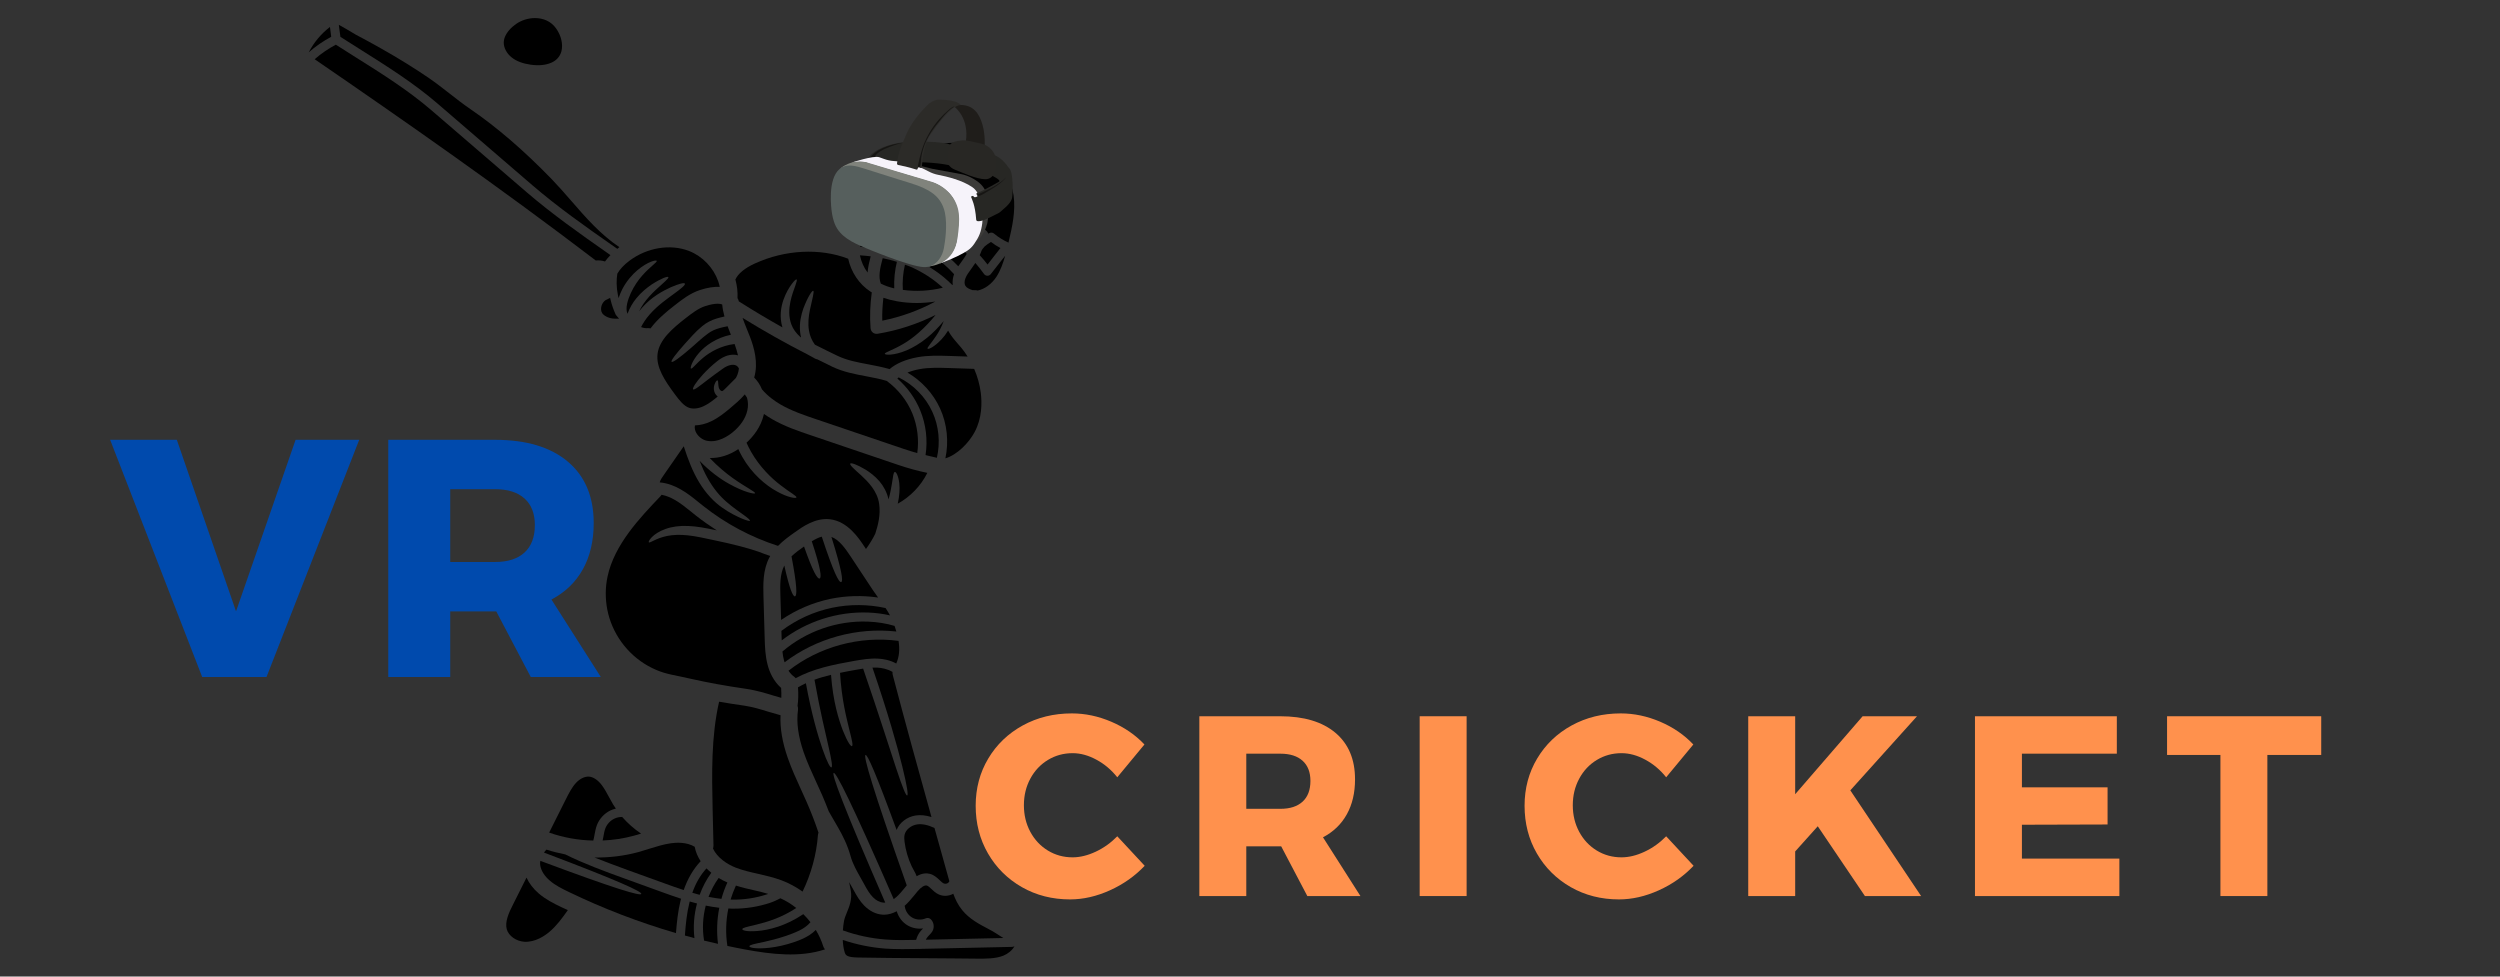 <svg xmlns="http://www.w3.org/2000/svg" xmlns:xlink="http://www.w3.org/1999/xlink" width="1024" zoomAndPan="magnify" viewBox="0 0 768 300" height="400" preserveAspectRatio="xMidYMid meet" version="1.0"><rect x="0" y="0" width="768" height="300" fill="#333333" stroke="none"/><defs><g/><clipPath id="ed48d8eae3"><path d="M 266 193 L 693.801 193 L 693.801 290.199 L 266 290.199 Z M 266 193 " clip-rule="nonzero"/></clipPath><clipPath id="67a5e0eb10"><rect x="0" width="428" y="0" height="98"/></clipPath><clipPath id="2a18989b5a"><path d="M 0.68 103 L 160 103 L 160 231 L 0.68 231 Z M 0.68 103 " clip-rule="nonzero"/></clipPath><clipPath id="ef5a2ed6a2"><rect x="0" width="160" y="0" height="128"/></clipPath><clipPath id="017ba964a4"><path d="M 240 38 L 280.891 38 L 280.891 70 L 240 70 Z M 240 38 " clip-rule="nonzero"/></clipPath><clipPath id="67dd61a46a"><path d="M 227 283 L 280.891 283 L 280.891 289.648 L 227 289.648 Z M 227 283 " clip-rule="nonzero"/></clipPath><clipPath id="9ecc8c625c"><path d="M 63.758 3 L 71 3 L 71 12 L 63.758 12 Z M 63.758 3 " clip-rule="nonzero"/></clipPath><clipPath id="13101c31e5"><path d="M 123 0.402 L 142 0.402 L 142 16 L 123 16 Z M 123 0.402 " clip-rule="nonzero"/></clipPath><clipPath id="460bf2f42e"><path d="M 267 42 L 280.32 42 L 280.32 63 L 267 63 Z M 267 42 " clip-rule="nonzero"/></clipPath><clipPath id="f55a783787"><path d="M 227 44 L 264 44 L 264 77.168 L 227 77.168 Z M 227 44 " clip-rule="nonzero"/></clipPath><clipPath id="977c34b5ed"><path d="M 224 45 L 260 45 L 260 77.168 L 224 77.168 Z M 224 45 " clip-rule="nonzero"/></clipPath><clipPath id="6423e0ae1d"><path d="M 244 25.434 L 265 25.434 L 265 48 L 244 48 Z M 244 25.434 " clip-rule="nonzero"/></clipPath><clipPath id="a740e5554e"><rect x="0" width="694" y="0" height="291"/></clipPath></defs><g transform="matrix(1, 0, 0, 1, 31, 5)"><g clip-path="url(#a740e5554e)"><g clip-path="url(#ed48d8eae3)"><g transform="matrix(1, 0, 0, 1, 266, 193)"><g clip-path="url(#67a5e0eb10)"><g fill="#ff914d" fill-opacity="1"><g transform="translate(0.916, 77.266)"><g><path d="M 45.312 -36.484 C 43.52 -38.742 41.391 -40.539 38.922 -41.875 C 36.453 -43.219 34.008 -43.891 31.594 -43.891 C 28.812 -43.891 26.273 -43.191 23.984 -41.797 C 21.703 -40.41 19.906 -38.492 18.594 -36.047 C 17.281 -33.609 16.625 -30.891 16.625 -27.891 C 16.625 -24.898 17.281 -22.18 18.594 -19.734 C 19.906 -17.297 21.703 -15.379 23.984 -13.984 C 26.273 -12.586 28.812 -11.891 31.594 -11.891 C 33.852 -11.891 36.219 -12.469 38.688 -13.625 C 41.156 -14.781 43.363 -16.359 45.312 -18.359 L 53.734 -9.297 C 50.742 -6.141 47.188 -3.629 43.062 -1.766 C 38.938 0.098 34.852 1.031 30.812 1.031 C 25.344 1.031 20.398 -0.227 15.984 -2.75 C 11.578 -5.281 8.113 -8.723 5.594 -13.078 C 3.07 -17.441 1.812 -22.328 1.812 -27.734 C 1.812 -33.098 3.098 -37.93 5.672 -42.234 C 8.242 -46.547 11.773 -49.938 16.266 -52.406 C 20.766 -54.875 25.797 -56.109 31.359 -56.109 C 35.453 -56.109 39.492 -55.254 43.484 -53.547 C 47.484 -51.836 50.875 -49.508 53.656 -46.562 Z M 45.312 -36.484 "/></g></g></g><g fill="#ff914d" fill-opacity="1"><g transform="translate(66.079, 77.266)"><g><path d="M 54.844 0 L 38.531 0 L 30.5 -15.281 L 19.781 -15.281 L 19.781 0 L 5.359 0 L 5.359 -55.234 L 30.172 -55.234 C 37.473 -55.234 43.133 -53.539 47.156 -50.156 C 51.176 -46.77 53.188 -42.004 53.188 -35.859 C 53.188 -31.703 52.344 -28.113 50.656 -25.094 C 48.977 -22.07 46.539 -19.723 43.344 -18.047 Z M 19.781 -43.734 L 19.781 -26.797 L 30.266 -26.797 C 33.203 -26.797 35.473 -27.531 37.078 -29 C 38.68 -30.469 39.484 -32.594 39.484 -35.375 C 39.484 -38.051 38.68 -40.113 37.078 -41.562 C 35.473 -43.008 33.203 -43.734 30.266 -43.734 Z M 19.781 -43.734 "/></g></g></g><g fill="#ff914d" fill-opacity="1"><g transform="translate(133.763, 77.266)"><g><path d="M 5.359 0 L 5.359 -55.234 L 19.781 -55.234 L 19.781 0 Z M 5.359 0 "/></g></g></g><g fill="#ff914d" fill-opacity="1"><g transform="translate(169.536, 77.266)"><g><path d="M 45.312 -36.484 C 43.52 -38.742 41.391 -40.539 38.922 -41.875 C 36.453 -43.219 34.008 -43.891 31.594 -43.891 C 28.812 -43.891 26.273 -43.191 23.984 -41.797 C 21.703 -40.41 19.906 -38.492 18.594 -36.047 C 17.281 -33.609 16.625 -30.891 16.625 -27.891 C 16.625 -24.898 17.281 -22.18 18.594 -19.734 C 19.906 -17.297 21.703 -15.379 23.984 -13.984 C 26.273 -12.586 28.812 -11.891 31.594 -11.891 C 33.852 -11.891 36.219 -12.469 38.688 -13.625 C 41.156 -14.781 43.363 -16.359 45.312 -18.359 L 53.734 -9.297 C 50.742 -6.141 47.188 -3.629 43.062 -1.766 C 38.938 0.098 34.852 1.031 30.812 1.031 C 25.344 1.031 20.398 -0.227 15.984 -2.75 C 11.578 -5.281 8.113 -8.723 5.594 -13.078 C 3.07 -17.441 1.812 -22.328 1.812 -27.734 C 1.812 -33.098 3.098 -37.93 5.672 -42.234 C 8.242 -46.547 11.773 -49.938 16.266 -52.406 C 20.766 -54.875 25.797 -56.109 31.359 -56.109 C 35.453 -56.109 39.492 -55.254 43.484 -53.547 C 47.484 -51.836 50.875 -49.508 53.656 -46.562 Z M 45.312 -36.484 "/></g></g></g><g fill="#ff914d" fill-opacity="1"><g transform="translate(234.698, 77.266)"><g><path d="M 36.719 -32.469 L 58.469 0 L 41.203 0 L 26.719 -21.438 L 19.781 -13.703 L 19.781 0 L 5.359 0 L 5.359 -55.234 L 19.781 -55.234 L 19.781 -31.281 L 40.5 -55.234 L 57.203 -55.234 Z M 36.719 -32.469 "/></g></g></g><g fill="#ff914d" fill-opacity="1"><g transform="translate(304.352, 77.266)"><g><path d="M 5.359 0 L 5.359 -55.234 L 48.938 -55.234 L 48.938 -43.734 L 19.781 -43.734 L 19.781 -33.406 L 46.094 -33.406 L 46.094 -21.984 L 19.781 -21.906 L 19.781 -11.5 L 49.719 -11.5 L 49.719 0 Z M 5.359 0 "/></g></g></g><g fill="#ff914d" fill-opacity="1"><g transform="translate(368.175, 77.266)"><g><path d="M 0.547 -43.344 L 0.547 -55.234 L 47.906 -55.234 L 47.906 -43.344 L 31.359 -43.344 L 31.359 0 L 16.938 0 L 16.938 -43.344 Z M 0.547 -43.344 "/></g></g></g></g></g></g><g clip-path="url(#2a18989b5a)"><g transform="matrix(1, 0, 0, 1, 0, 103)"><g clip-path="url(#ef5a2ed6a2)"><g fill="#004aad" fill-opacity="1"><g transform="translate(3.039, 99.984)"><g><path d="M 28.078 0 L -0.203 -72.875 L 20.281 -72.875 L 38.469 -20.172 L 56.766 -72.875 L 76.312 -72.875 L 47.828 0 Z M 28.078 0 "/></g></g></g><g fill="#004aad" fill-opacity="1"><g transform="translate(81.214, 99.984)"><g><path d="M 72.359 0 L 50.844 0 L 40.234 -20.172 L 26.094 -20.172 L 26.094 0 L 7.062 0 L 7.062 -72.875 L 39.812 -72.875 C 49.445 -72.875 56.914 -70.641 62.219 -66.172 C 67.52 -61.703 70.172 -55.414 70.172 -47.312 C 70.172 -41.832 69.062 -37.098 66.844 -33.109 C 64.633 -29.129 61.414 -26.031 57.188 -23.812 Z M 26.094 -57.703 L 26.094 -35.344 L 39.922 -35.344 C 43.805 -35.344 46.805 -36.312 48.922 -38.25 C 51.035 -40.195 52.094 -43.008 52.094 -46.688 C 52.094 -50.219 51.035 -52.938 48.922 -54.844 C 46.805 -56.75 43.805 -57.703 39.922 -57.703 Z M 26.094 -57.703 "/></g></g></g></g></g></g><path fill="#000000" d="M 268.391 127.758 C 270.691 123.473 270.691 118.836 270.301 115.676 C 269.98 113.156 269.273 110.652 268.254 108.297 L 268.234 108.316 L 260.422 108.055 C 257.473 107.969 254.387 107.871 251.516 108.395 C 250.098 108.648 248.875 109.023 247.777 109.453 C 252.125 112.012 255.688 115.871 257.785 120.465 C 259.957 125.234 260.512 130.684 259.422 135.805 C 263.043 134.746 266.664 131.004 268.391 127.758 " fill-opacity="1" fill-rule="nonzero"/><path fill="#000000" d="M 193.414 120.301 C 191.688 121.746 189.746 123.355 187.406 124.449 C 185.766 125.234 184.098 125.625 182.488 125.684 C 182.281 126.562 182.574 127.418 182.895 127.98 C 183.562 129.164 184.824 130.113 186.066 130.383 C 189.523 131.168 192.859 128.812 194.121 127.758 C 196.441 125.867 198.023 123.531 198.559 121.191 C 198.898 119.816 198.84 118.391 198.469 117.148 C 198.227 116.828 198.004 116.5 197.801 116.16 C 196.402 117.789 194.812 119.129 193.414 120.301 " fill-opacity="1" fill-rule="nonzero"/><path fill="#000000" d="M 256.375 135.523 C 256.523 135.562 256.676 135.602 256.805 135.641 C 257.898 130.965 257.434 125.914 255.426 121.543 C 253.328 116.938 249.602 113.156 245.07 110.934 C 244.926 111.043 244.789 111.168 244.664 111.285 C 247.711 113.941 250.137 117.297 251.68 121.039 C 253.465 125.363 254.039 130.18 253.328 134.805 C 253.852 134.914 254.367 135.066 254.871 135.176 C 255.367 135.27 255.871 135.398 256.375 135.523 " fill-opacity="1" fill-rule="nonzero"/><path fill="#000000" d="M 238.734 197.332 C 240.316 197.41 242.391 197.758 244.324 198.836 C 245.234 196.809 245.457 194.551 245.031 191.883 C 233.145 190.285 220.691 193.617 211.223 201.047 C 211.727 201.781 212.281 202.414 212.93 202.859 C 213.113 202.984 213.277 203.16 213.434 203.344 C 218.781 200.426 224.848 199.184 231.57 198 C 233.766 197.633 236.23 197.188 238.734 197.332 " fill-opacity="1" fill-rule="nonzero"/><path fill="#000000" d="M 203.07 114.602 C 204.836 116.703 207.031 118.234 208.777 119.262 C 212.191 121.242 216.082 122.559 219.879 123.84 L 246.645 132.914 C 248.078 133.391 249.449 133.816 250.785 134.195 C 251.359 130.094 250.844 125.848 249.281 122.027 C 247.652 118.051 244.867 114.551 241.395 112.012 C 239.383 111.41 237.309 111.004 235.133 110.598 C 231.66 109.945 228.098 109.277 224.738 107.688 C 223.156 106.941 221.605 106.145 220.043 105.371 C 219.84 105.352 219.656 105.293 219.469 105.195 L 219.43 105.188 C 218.703 104.809 217.977 104.398 217.238 103.973 C 210.387 100.492 203.66 96.684 197.113 92.66 C 197.52 93.812 197.965 94.938 198.449 96.129 C 198.77 96.906 199.082 97.691 199.383 98.449 C 200.625 101.695 202.031 106.426 200.684 110.984 C 201.723 112.012 202.516 113.254 203.07 114.602 " fill-opacity="1" fill-rule="nonzero"/><path fill="#000000" d="M 250.66 88.082 C 248.613 88.082 246.574 87.91 244.586 87.559 C 243.043 87.277 241.656 86.93 240.375 86.484 C 240.113 88.82 239.965 91.156 240.035 93.512 C 245.75 92.367 251.293 90.359 256.336 87.637 C 254.465 87.91 252.555 88.082 250.66 88.082 " fill-opacity="1" fill-rule="nonzero"/><path fill="#000000" d="M 253.941 61.594 C 258.793 63.816 263.277 66.84 267.156 70.496 C 267.535 69.641 268.109 68.934 268.594 68.363 C 268.664 68.285 268.738 68.195 268.836 68.102 C 262.035 62.777 254.281 58.773 246.051 56.254 C 245.605 56.93 245.195 57.656 244.848 58.426 C 247.738 59.121 250.582 60.09 253.309 61.293 C 253.531 61.332 253.758 61.422 253.941 61.594 " fill-opacity="1" fill-rule="nonzero"/><path fill="#000000" d="M 240.84 71.793 C 242.336 72.105 243.809 72.484 245.234 72.93 C 245.684 71.648 246.195 70.398 246.816 69.195 C 245.195 68.645 243.547 68.195 241.898 67.879 L 240.84 71.793 " fill-opacity="1" fill-rule="nonzero"/><path fill="#000000" d="M 240.074 74.664 C 239.383 77.215 238.754 80.027 239.586 82.129 C 240.781 82.742 242.141 83.215 243.711 83.594 C 243.605 80.832 243.879 78.078 244.527 75.43 C 243.121 74.984 241.656 74.617 240.172 74.316 L 240.074 74.664 " fill-opacity="1" fill-rule="nonzero"/><path fill="#000000" d="M 250.707 248.262 C 248.836 248.562 247.227 249.902 246.887 251.441 C 246.738 252.102 246.797 252.887 246.867 253.527 C 247.188 256.098 247.961 258.781 249.059 261.098 C 249.223 261.457 249.418 261.789 249.602 262.129 C 249.816 262.516 250.059 262.922 250.242 263.328 C 250.379 263.609 250.484 263.902 250.602 264.184 C 252.254 263.184 253.68 263.184 254.707 263.457 C 256.008 263.812 256.91 264.688 257.656 265.387 C 258.105 265.812 258.531 266.219 258.918 266.395 C 259.309 266.547 259.852 266.52 260.199 266.258 C 260.402 266.133 260.551 265.93 260.645 265.723 C 260.625 265.688 260.625 265.629 260.609 265.59 L 258.512 258.066 C 257.695 255.184 256.902 252.277 256.074 249.359 C 254.105 248.418 252.309 248.031 250.707 248.262 " fill-opacity="1" fill-rule="nonzero"/><path fill="#000000" d="M 276.426 75.293 C 275.406 76.613 274.387 77.914 273.359 79.211 C 273.117 79.531 272.727 79.715 272.34 79.715 C 272.32 79.715 272.32 79.715 272.301 79.715 C 271.895 79.695 271.504 79.492 271.281 79.152 C 270.449 77.988 269.555 76.855 268.625 75.777 C 268.254 76.34 267.867 76.895 267.496 77.418 L 267.273 77.727 C 266.586 78.66 265.934 79.551 265.586 80.473 C 265.227 81.363 265.227 82.254 265.566 82.809 C 265.934 83.418 266.789 83.816 267.758 84.129 C 268.004 84.129 268.234 84.164 268.477 84.145 C 268.777 84.109 269.039 84.164 269.293 84.262 C 271.43 83.848 273.602 82.312 275.105 80.027 C 276.348 78.117 277.133 75.875 277.785 73.578 C 277.32 74.148 276.871 74.723 276.426 75.293 " fill-opacity="1" fill-rule="nonzero"/><path fill="#000000" d="M 242.566 65.355 C 244.422 65.727 246.273 66.23 248.078 66.879 C 248.895 65.539 249.855 64.281 250.895 63.078 C 248.613 62.148 246.273 61.422 243.879 60.867 C 243.383 62.332 242.957 63.855 242.566 65.355 " fill-opacity="1" fill-rule="nonzero"/><path fill="#000000" d="M 253.871 140.273 C 253.871 140.254 253.852 140.254 253.832 140.254 C 251.012 139.684 248.109 138.887 244.973 137.832 L 218.207 128.754 C 214.172 127.398 210.039 125.992 206.176 123.754 C 205.301 123.25 204.469 122.707 203.68 122.152 C 203.66 122.23 203.652 122.297 203.633 122.375 C 202.738 126.215 200.402 129.094 198.324 131.004 C 198.742 131.926 199.207 132.855 199.73 133.789 C 202.418 138.5 206.02 141.961 208.902 144.133 C 211.746 146.344 213.824 147.379 213.656 147.828 C 213.539 148.176 211.094 147.887 207.699 145.984 C 204.293 144.152 199.992 140.574 197.023 135.34 C 196.559 134.543 196.191 133.77 195.812 132.965 C 192.988 134.863 189.93 135.785 187.027 135.699 C 189.484 138.277 191.969 140.352 194.121 141.875 C 198.246 144.801 201.121 146.102 200.953 146.527 C 200.848 146.855 197.637 146.246 192.988 143.648 C 190.223 142.117 187 139.762 183.914 136.57 C 184.641 138.422 185.418 140.168 186.289 141.738 C 188.039 144.926 190.113 147.418 192.211 149.195 C 194.289 151.016 196.219 152.277 197.5 153.227 C 198.801 154.168 199.488 154.777 199.383 154.961 C 199.285 155.156 198.391 154.914 196.906 154.305 C 195.422 153.652 193.27 152.664 190.844 150.938 C 188.387 149.25 185.824 146.566 183.797 143.191 C 181.816 139.965 180.332 136.105 179.051 132.09 L 172.918 140.922 C 172.402 141.672 171.859 142.426 171.695 143.094 C 171.695 143.133 171.695 143.152 171.695 143.191 C 174.18 143.414 176.43 144.375 178.023 145.285 C 180.109 146.449 181.945 147.934 183.73 149.387 C 184.195 149.758 184.66 150.125 185.117 150.492 C 191.988 155.914 199.691 160.016 208.008 162.699 C 209.629 161.031 211.484 159.715 213.094 158.57 C 215.637 156.746 219.48 154.023 223.965 154.516 C 229.418 155.156 232.812 160.285 234.637 163.059 L 235.027 163.648 C 236.152 162.109 237.102 160.547 237.879 158.957 C 238.723 156.398 239.566 153.148 239.074 149.777 C 238.52 145.82 235.637 142.969 233.543 141.02 C 231.367 139.09 229.941 137.812 230.195 137.422 C 230.418 137.086 232.203 137.656 234.871 139.254 C 236.191 140.07 237.734 141.203 239.152 142.832 C 240.395 144.27 241.469 146.227 241.965 148.418 C 242.488 146.527 242.82 144.781 243.023 143.414 C 243.344 141.391 243.449 140.07 243.895 139.992 C 244.285 139.906 244.992 141.184 245.254 143.426 C 245.457 145.121 245.324 147.344 244.789 149.738 C 248.672 147.586 251.922 144.23 253.871 140.273 " fill-opacity="1" fill-rule="nonzero"/><path fill="#000000" d="M 209.367 195.141 C 209.457 196.09 209.609 197.012 209.852 197.902 C 209.883 198.109 209.961 198.281 210.02 198.465 C 219.723 191.078 232.262 187.645 244.363 189.004 C 244.199 188.449 244.012 187.871 243.809 187.277 C 241.277 186.523 238.57 186.074 235.656 185.961 C 226.129 185.59 216.609 188.945 209.367 195.141 " fill-opacity="1" fill-rule="nonzero"/><path fill="#000000" d="M 215.551 268.895 C 218.172 263.496 219.82 257.543 220.266 251.57 C 220.285 251.289 220.355 251.047 220.449 250.812 C 219.375 247.602 218.152 244.441 216.793 241.352 C 216.219 240.051 215.617 238.73 215.027 237.434 C 213.617 234.359 212.152 231.148 211 227.824 C 209.328 223.043 208.602 218.738 208.777 214.715 C 207.516 214.375 206.281 214.008 205.098 213.66 C 202.586 212.875 200.219 212.168 197.656 211.777 C 194.891 211.391 192.328 210.984 189.91 210.559 C 187.445 221.34 187.68 232.703 187.922 243.727 L 188.184 254.758 C 188.184 255.07 188.125 255.371 188.039 255.672 C 189.301 258.453 192.355 260.508 195.035 261.547 C 197.188 262.379 199.449 262.902 201.867 263.438 C 204.246 263.98 206.691 264.551 209.105 265.441 C 211.387 266.297 213.539 267.48 215.551 268.895 " fill-opacity="1" fill-rule="nonzero"/><path fill="#000000" d="M 195.074 267.051 C 194.441 268.449 193.879 269.875 193.434 271.34 C 193.59 271.34 193.734 271.359 193.879 271.359 C 197.559 271.434 201.215 270.863 204.711 269.711 C 204.816 269.672 204.895 269.613 204.98 269.602 C 203.613 269.188 202.195 268.836 200.711 268.508 C 198.859 268.102 196.965 267.652 195.074 267.051 " fill-opacity="1" fill-rule="nonzero"/><path fill="#000000" d="M 228.281 277.922 C 228.117 278.785 228.012 279.762 227.934 280.82 C 232.184 282.344 236.598 283.281 241.109 283.621 C 244.18 283.863 247.352 283.805 250.438 283.73 C 250.707 282.711 251.195 281.73 251.902 280.926 C 252.066 280.742 252.234 280.578 252.398 280.395 C 252.457 280.336 252.516 280.27 252.57 280.211 C 250.992 280.434 249.34 280.133 247.941 279.355 C 246.254 278.426 245.031 276.777 244.48 274.934 C 243.199 275.605 241.879 276 240.578 276 C 240.434 276 240.277 276 240.113 275.98 C 238.121 275.867 236.125 274.867 234.484 273.199 C 233.113 271.805 232.125 270.098 231.328 268.613 C 231.008 268.043 230.68 267.449 230.328 266.828 C 230.184 266.547 230.027 266.277 229.863 265.996 C 230.027 266.867 230.215 267.742 230.367 268.613 C 230.824 271.309 229.902 273.527 229.156 275.332 C 228.785 276.234 228.438 277.105 228.281 277.922 " fill-opacity="1" fill-rule="nonzero"/><g clip-path="url(#017ba964a4)"><path fill="#000000" d="M 241.277 51.18 C 252.387 53.613 262.848 58.57 271.73 65.656 C 272.195 66.027 272.457 66.414 272.621 66.781 C 272.707 66.734 272.805 66.676 272.914 66.617 C 273.379 66.355 273.961 66.414 274.367 66.762 C 275.699 67.879 277.203 68.809 278.805 69.535 C 279.949 64.727 281.047 59.793 280.367 55.039 C 279.25 47.305 272.582 40.449 264.879 39.109 C 257.152 37.773 248.574 41.973 244.906 48.863 C 244.441 49.738 243.508 50.223 242.566 50.242 C 241.742 50.242 240.965 50.242 240.199 50.223 C 240.316 50.348 240.441 50.465 240.598 50.531 C 240.867 50.707 241.094 50.949 241.277 51.18 " fill-opacity="1" fill-rule="nonzero"/></g><path fill="#000000" d="M 254.387 282.344 C 254.262 282.469 254.125 282.594 254.02 282.75 C 253.777 283.031 253.57 283.34 253.426 283.68 L 277.223 283.156 C 275.629 282.121 274.105 281.129 272.562 280.336 C 269.875 278.93 266.809 277.328 264.598 274.605 C 263.316 273.043 262.48 271.309 261.852 269.555 C 260.48 270.301 258.84 270.418 257.414 269.785 C 256.434 269.352 255.727 268.672 255.094 268.062 C 254.59 267.594 254.125 267.148 253.719 267.043 C 253.047 266.848 251.988 267.5 250.895 268.777 C 250.543 269.188 250.195 269.633 249.844 270.066 C 248.934 271.152 248 272.289 246.887 273.285 C 246.906 273.363 246.965 273.441 246.965 273.527 C 247.168 274.934 248.059 276.234 249.301 276.922 C 250.523 277.609 252.105 277.688 253.406 277.105 C 253.922 276.895 254.523 277 254.93 277.387 C 255.871 278.301 256.113 279.84 255.484 280.984 C 255.172 281.539 254.754 281.973 254.387 282.344 " fill-opacity="1" fill-rule="nonzero"/><path fill="#000000" d="M 149.898 233.574 C 148.656 233.508 147.191 234.184 146 235.445 C 144.699 236.82 143.758 238.691 142.844 240.508 L 137.699 250.773 C 142.047 252.305 146.648 253.129 151.258 253.219 C 151.422 252.645 151.531 252.035 151.645 251.402 C 151.832 250.434 151.996 249.457 152.375 248.465 C 153.113 246.555 154.578 244.945 156.422 244.016 C 156.973 243.746 157.586 243.551 158.195 243.406 C 157.926 242.996 157.625 242.57 157.363 242.145 C 156.895 241.371 156.449 240.562 156.023 239.75 C 155.344 238.469 154.676 237.27 153.887 236.211 C 152.684 234.613 151.238 233.652 149.898 233.574 " fill-opacity="1" fill-rule="nonzero"/><path fill="#000000" d="M 213.211 178.191 C 212.582 178.32 211.562 176 209.941 168.73 C 208.555 171.398 208.641 174.906 208.738 178 L 208.961 185.445 C 213.523 182.324 218.703 180.102 224.109 178.969 C 228.914 177.988 233.891 177.855 238.754 178.562 C 238.18 177.785 237.629 177 237.121 176.246 L 230.309 165.93 C 228.66 163.445 226.75 160.77 224.41 159.938 C 227.613 170.176 228.098 173.586 227.41 173.812 C 226.711 174.035 225.039 170.785 221.449 159.859 C 220.449 160.121 219.43 160.645 218.375 161.273 C 221.16 169.691 221.469 172.512 220.781 172.715 C 220.102 172.918 218.703 170.621 215.996 162.883 C 214.695 163.797 213.336 164.773 212.152 165.91 C 213.879 175.031 213.898 178.059 213.211 178.191 " fill-opacity="1" fill-rule="nonzero"/><path fill="#000000" d="M 157.195 92.844 C 157.43 92.891 157.652 92.891 157.828 92.891 L 159.176 92.891 L 158.305 91.875 C 158.234 91.797 158.148 91.691 158.129 91.633 L 158.043 91.426 C 157.41 89.984 156.934 88.625 156.613 87.27 L 156.43 86.512 L 155.73 86.852 C 155.684 86.879 155.625 86.918 155.625 86.938 C 154.879 87.141 154.227 87.793 153.867 88.695 C 153.539 89.574 153.566 90.488 153.957 91.148 C 154.461 91.969 155.82 92.688 157.195 92.844 " fill-opacity="1" fill-rule="nonzero"/><path fill="#000000" d="M 224.684 181.691 C 219.023 182.867 213.656 185.328 209.047 188.801 L 209.105 190.809 C 209.105 191.117 209.125 191.418 209.145 191.727 C 216.695 185.902 226.227 182.809 235.766 183.176 C 238.094 183.273 240.316 183.562 242.41 184.051 C 242.023 183.312 241.539 182.547 241.043 181.789 C 235.676 180.617 230.066 180.578 224.684 181.691 " fill-opacity="1" fill-rule="nonzero"/><path fill="#000000" d="M 165.941 251.086 C 163.785 249.641 161.836 247.914 160.129 245.965 C 159.273 245.965 158.418 246.129 157.664 246.527 C 156.441 247.117 155.449 248.215 154.965 249.477 C 154.691 250.191 154.539 251.016 154.391 251.879 C 154.316 252.305 154.227 252.75 154.129 253.199 C 157.383 253.07 160.594 252.586 163.719 251.734 C 164.477 251.531 165.215 251.309 165.941 251.086 " fill-opacity="1" fill-rule="nonzero"/><path fill="#000000" d="M 177.789 202.781 C 178.887 203.004 180.07 203.246 181.41 203.566 C 186.379 204.691 191.785 205.68 198.41 206.641 C 201.344 207.086 204.02 207.891 206.602 208.684 C 207.418 208.93 208.215 209.172 209.02 209.383 C 209.066 208.441 209.027 207.426 208.961 206.328 C 206.543 204.195 205.371 201.375 204.816 199.242 C 204.078 196.441 203.98 193.656 203.906 190.953 L 203.535 178.172 C 203.449 174.578 203.312 170.086 205.391 166.191 C 205.469 166.055 205.543 165.93 205.613 165.801 C 204.391 165.395 203.188 164.93 201.973 164.465 C 198.469 163.262 193.656 162.051 188.203 160.914 C 185.34 160.305 182.672 159.695 180.273 159.453 C 177.879 159.199 175.742 159.285 173.977 159.637 C 170.453 160.344 168.648 161.941 168.32 161.605 C 168.172 161.457 168.426 160.867 169.23 160.035 C 170.027 159.211 171.434 158.211 173.383 157.523 C 175.316 156.805 177.82 156.445 180.477 156.582 C 183.168 156.688 185.988 157.25 188.871 157.863 C 188.98 157.883 189.094 157.898 189.203 157.93 C 187.008 156.523 184.875 155.02 182.816 153.41 C 182.332 153.023 181.875 152.645 181.391 152.258 C 179.664 150.871 178.023 149.531 176.207 148.516 C 175.148 147.914 173.762 147.285 172.238 146.992 C 172.141 147.156 172.016 147.305 171.879 147.457 C 165.57 154.082 157.703 162.312 155.633 172.145 C 154.926 175.441 154.918 178.91 155.547 182.199 C 156.934 189.469 161.613 195.938 168.074 199.562 C 171.676 201.559 174.113 202.043 177.789 202.781 " fill-opacity="1" fill-rule="nonzero"/><path fill="#000000" d="M 73.574 6.32 C 75.711 7.688 77.844 9.043 80 10.391 C 87.906 15.367 96.098 20.523 103.297 26.719 L 132.598 51.949 C 140.398 58.656 149.086 64.766 156.75 70.125 L 158.645 71.445 C 158.848 71.27 159.031 71.105 159.254 70.941 C 159.254 70.922 159.273 70.922 159.273 70.922 C 153.52 67.082 148.938 61.836 144.512 56.727 C 142.555 54.469 140.504 52.133 138.43 49.98 C 129.832 41.137 121.66 34.098 113.488 28.504 C 111.246 26.961 109.113 25.312 107.062 23.695 C 105.047 22.125 102.949 20.484 100.797 19.004 C 96.32 15.938 91.488 12.953 86.016 9.859 C 83.598 8.484 81.074 7.117 78.309 5.652 C 78.086 5.535 77.602 5.262 76.988 4.867 C 76.234 4.422 74.449 3.344 73.09 2.625 C 73.148 3.129 73.227 3.625 73.281 4.129 C 73.371 4.867 73.469 5.613 73.574 6.32 " fill-opacity="1" fill-rule="nonzero"/><path fill="#000000" d="M 185.805 273.199 C 184.895 276.699 184.691 280.355 185.293 283.953 C 186.719 284.312 188.125 284.641 189.57 284.949 C 189.113 281.266 189.242 277.516 189.969 273.867 C 188.57 273.695 187.195 273.492 185.805 273.199 " fill-opacity="1" fill-rule="nonzero"/><path fill="#000000" d="M 186.027 261.77 C 184.215 263.758 182.738 266.258 181.68 269.262 C 182.449 269.484 183.188 269.691 183.934 269.895 C 184.805 267.48 186.008 265.199 187.516 263.105 C 187 262.699 186.496 262.234 186.027 261.77 " fill-opacity="1" fill-rule="nonzero"/><path fill="#000000" d="M 182.41 255.129 C 179.953 253.645 176.82 253.801 175.074 254.051 C 172.898 254.371 170.766 255.02 168.523 255.719 C 167.367 256.098 166.242 256.445 165.086 256.766 C 160.73 257.949 156.18 258.48 151.625 258.434 C 155.043 259.781 158.477 261.051 161.855 262.293 L 173.336 266.441 C 175.277 267.148 177.18 267.82 179.031 268.43 C 180.273 264.891 182.02 261.895 184.242 259.566 C 183.371 258.23 182.711 256.766 182.41 255.129 " fill-opacity="1" fill-rule="nonzero"/><path fill="#000000" d="M 180.887 271.938 C 180.848 272.047 180.816 272.133 180.797 272.27 C 179.973 275.547 179.645 278.996 179.402 282.391 C 180.363 282.672 181.352 282.953 182.332 283.195 C 181.906 279.637 182.207 276.012 183.117 272.551 C 182.371 272.367 181.633 272.133 180.887 271.938 " fill-opacity="1" fill-rule="nonzero"/><path fill="#000000" d="M 134.488 269.469 C 132.84 268.043 131.559 266.375 130.742 264.609 L 126.676 272.715 C 125.262 275.477 124.074 278.164 124.668 280.434 C 125.23 282.508 127.57 284.156 130.113 284.312 C 133.469 284.477 136.352 282.469 137.777 281.266 C 139.98 279.414 141.746 277 143.438 274.586 C 142.785 274.297 142.137 274.016 141.496 273.695 C 139.02 272.512 136.625 271.289 134.488 269.469 " fill-opacity="1" fill-rule="nonzero"/><path fill="#000000" d="M 160.914 264.898 C 154.82 262.699 148.559 260.402 142.621 257.465 C 140.672 257.094 138.758 256.609 136.867 256 C 136.586 256.262 136.332 256.57 136.109 256.91 C 159.188 265.629 166.242 268.926 166 269.613 C 165.758 270.32 158.273 268.148 134.992 259.453 C 134.895 259.918 134.875 260.363 134.953 260.789 C 135.195 262.418 136.234 264.105 137.887 265.512 C 139.535 266.945 141.602 267.984 143.758 269.02 C 154.355 274.141 165.367 278.348 176.656 281.652 C 176.918 278.32 177.266 274.926 178.082 271.602 C 178.121 271.434 178.199 271.27 178.227 271.094 C 176.316 270.465 174.375 269.785 172.383 269.059 L 160.914 264.898 " fill-opacity="1" fill-rule="nonzero"/><path fill="#000000" d="M 233.582 265.016 C 233.93 265.629 234.262 266.258 234.602 266.848 C 235.309 268.168 236.105 269.543 237.141 270.602 C 238.121 271.621 239.277 272.211 240.355 272.289 C 240.559 272.309 240.762 272.289 240.945 272.27 C 234.445 257.355 230.328 247.508 227.914 241.332 C 225.469 235.078 224.758 232.613 225.109 232.449 C 225.469 232.293 226.797 234.484 229.719 240.535 C 232.59 246.508 237.016 256.262 243.547 271.211 C 243.859 270.988 244.141 270.766 244.344 270.582 C 245.293 269.766 246.09 268.758 246.965 267.723 C 247.148 267.469 247.352 267.246 247.555 266.984 C 236.879 236.715 234.172 227.195 234.891 226.934 C 235.473 226.73 238.035 232.449 244.441 249.969 C 245.312 247.73 247.594 245.945 250.262 245.52 C 251.805 245.277 253.445 245.461 255.152 246.004 C 251.125 231.598 247.07 216.898 243.246 202.324 C 243.18 202.023 243.16 201.703 243.18 201.414 C 241.656 200.504 239.906 200.172 238.59 200.094 C 238.074 200.074 237.531 200.074 237.016 200.094 C 241.945 214.523 244.645 224.266 246.168 230.383 C 247.738 236.766 248.039 239.246 247.691 239.363 C 247.293 239.449 246.332 237.152 244.273 230.945 C 242.246 224.895 239.219 215.105 234.152 200.395 C 233.445 200.504 232.738 200.637 232.059 200.746 C 230.328 201.047 228.672 201.355 227.059 201.695 C 227.562 209.965 229.027 215.434 229.844 218.867 C 230.797 222.578 231.105 224.043 230.719 224.207 C 230.379 224.336 229.418 223.133 227.953 219.477 C 226.691 216.141 224.906 210.672 224.293 202.305 C 222.527 202.734 220.84 203.207 219.207 203.809 C 220.973 213.746 222.625 220.309 223.547 224.469 C 224.555 228.883 224.777 230.625 224.41 230.742 C 224.051 230.848 223.141 229.328 221.633 225.004 C 220.285 221.039 218.355 214.621 216.57 204.887 C 215.734 205.273 214.938 205.699 214.145 206.145 C 214.289 208.219 214.25 210.09 214.008 211.816 C 214.145 212.203 214.191 212.633 214.145 213.078 C 213.617 216.918 214.191 221.184 215.898 226.137 C 216.977 229.219 218.336 232.168 219.762 235.281 C 220.355 236.598 220.973 237.938 221.566 239.266 C 222.285 240.922 222.953 242.59 223.605 244.277 L 226.449 249.195 C 227.805 251.57 229.32 254.457 230.309 258.066 C 230.922 260.305 232.262 262.699 233.582 265.016 " fill-opacity="1" fill-rule="nonzero"/><g clip-path="url(#67dd61a46a)"><path fill="#000000" d="M 279.988 285.883 L 251.805 286.492 C 251.738 286.492 251.66 286.531 251.582 286.531 C 251.555 286.531 251.516 286.531 251.496 286.531 C 251.457 286.531 251.418 286.492 251.379 286.492 L 250.953 286.512 C 249.398 286.531 247.797 286.57 246.195 286.57 C 244.441 286.57 242.656 286.531 240.906 286.406 C 236.473 286.066 232.105 285.164 227.895 283.75 C 227.953 285.086 228.137 286.406 228.484 287.551 C 228.785 288.5 229.215 289.07 232.504 289.148 C 238.91 289.273 245.441 289.312 251.766 289.352 C 254.98 289.371 258.211 289.391 261.422 289.422 L 268.965 289.496 C 271.824 289.516 274.777 289.555 277.242 288.578 C 278.562 288.035 279.949 286.996 280.656 285.66 C 280.453 285.793 280.23 285.863 279.988 285.883 " fill-opacity="1" fill-rule="nonzero"/></g><path fill="#000000" d="M 154.859 75.332 C 155.344 74.656 155.918 74.004 156.527 73.375 L 155.16 72.406 C 147.434 66.984 138.691 60.848 130.781 54.043 L 101.484 28.832 C 94.43 22.773 86.355 17.664 78.512 12.75 C 76.398 11.422 74.281 10.082 72.168 8.727 C 69.828 9.965 67.656 11.457 65.664 13.195 C 93.418 32.227 122.941 52.84 152.016 75.023 C 152.945 74.926 153.945 75.023 154.859 75.332 " fill-opacity="1" fill-rule="nonzero"/><path fill="#000000" d="M 219.617 280.676 C 218.395 281.914 216.977 282.73 215.734 283.32 C 213.988 284.117 212.445 284.602 211 285.027 C 208.145 285.832 205.836 286.145 204.078 286.27 C 200.547 286.492 199.227 286.047 199.207 285.695 C 199.207 285.289 200.527 285.008 203.797 284.332 C 205.449 283.953 207.582 283.457 210.242 282.574 C 211.562 282.121 213.066 281.578 214.551 280.859 C 215.793 280.25 217.035 279.426 217.977 278.301 C 217.316 277.426 216.551 276.613 215.773 275.828 C 213.008 277.688 210.387 278.871 208.125 279.637 C 205.469 280.52 203.273 280.879 201.625 281.004 C 198.305 281.266 197.062 280.801 197.035 280.453 C 197.035 280.016 198.266 279.781 201.312 279.055 C 202.828 278.688 204.816 278.164 207.254 277.223 C 209.145 276.477 211.32 275.438 213.617 273.938 C 212.113 272.734 210.484 271.727 208.738 270.949 C 207.727 271.473 206.746 271.949 205.602 272.336 C 201.973 273.547 198.207 274.141 194.402 274.141 C 194.219 274.141 194.035 274.141 193.852 274.141 C 193.473 274.141 193.121 274.102 192.754 274.082 C 191.969 277.871 191.859 281.77 192.453 285.59 C 194.238 285.957 196.035 286.348 197.82 286.668 C 206.02 288.18 214.656 289.207 222.441 286.648 C 222.199 286.387 222.012 286.047 221.898 285.695 C 221.344 283.934 220.578 282.266 219.617 280.676 " fill-opacity="1" fill-rule="nonzero"/><path fill="#000000" d="M 189.766 264.715 C 188.473 266.52 187.445 268.469 186.66 270.523 C 187.98 270.785 189.301 270.988 190.621 271.133 C 191.094 269.41 191.707 267.723 192.453 266.094 C 191.559 265.703 190.648 265.258 189.766 264.715 " fill-opacity="1" fill-rule="nonzero"/><path fill="#000000" d="M 248.391 76.816 C 247.941 76.633 247.469 76.508 247 76.32 C 246.398 78.863 246.188 81.48 246.352 84.051 C 250.398 84.613 254.648 84.371 258.637 83.391 C 255.766 80.715 252.289 78.473 248.391 76.816 " fill-opacity="1" fill-rule="nonzero"/><path fill="#000000" d="M 238.18 67.324 C 236.695 67.188 235.211 67.141 233.707 67.188 C 233.523 68.422 233.387 69.641 233.281 70.844 C 234.582 70.941 235.879 71.047 237.141 71.223 L 238.18 67.324 " fill-opacity="1" fill-rule="nonzero"/><path fill="#000000" d="M 242.324 55.215 C 241.781 55.078 241.266 54.992 240.723 54.855 C 240.625 54.934 240.559 55.012 240.441 55.059 C 239.559 55.523 238.754 56.34 237.996 57.289 C 239.035 57.379 240.074 57.512 241.109 57.676 C 241.469 56.844 241.859 56.012 242.324 55.215 " fill-opacity="1" fill-rule="nonzero"/><path fill="#000000" d="M 238.957 64.426 C 239.336 63.059 239.723 61.613 240.188 60.16 C 238.871 59.977 237.551 59.848 236.211 59.773 C 235.309 61.215 234.688 62.875 234.242 64.582 C 235.785 64.562 237.328 64.621 238.871 64.785 L 238.957 64.426 " fill-opacity="1" fill-rule="nonzero"/><path fill="#000000" d="M 274.367 73.703 C 275.039 72.871 275.68 72.035 276.328 71.203 C 275.309 70.66 274.328 70.031 273.418 69.32 C 272.707 69.75 272.059 70.215 271.449 70.738 C 271.449 70.738 271.43 70.758 271.43 70.777 C 271.059 71.203 270.652 71.68 270.527 72.016 C 270.371 72.504 270.168 72.949 269.961 73.383 C 270.797 74.316 271.621 75.266 272.379 76.266 C 273.047 75.41 273.719 74.559 274.367 73.703 " fill-opacity="1" fill-rule="nonzero"/><path fill="#000000" d="M 261.684 82.48 C 261.559 81.441 261.684 80.348 262.094 79.23 C 258.57 75.312 254.145 72.223 249.281 70.145 C 248.691 71.328 248.148 72.551 247.719 73.832 C 248.281 74.035 248.855 74.207 249.418 74.441 C 254.098 76.41 258.191 79.172 261.52 82.535 C 261.566 82.516 261.625 82.5 261.684 82.48 " fill-opacity="1" fill-rule="nonzero"/><path fill="#000000" d="M 264.285 75.535 L 264.488 75.246 C 265.004 74.52 265.547 73.762 265.992 72.957 C 262.336 69.359 258.047 66.395 253.387 64.191 C 252.348 65.316 251.379 66.559 250.543 67.879 C 255.367 69.973 259.793 72.996 263.375 76.797 C 263.676 76.359 263.965 75.945 264.285 75.535 " fill-opacity="1" fill-rule="nonzero"/><path fill="#000000" d="M 195.965 87.578 C 200.344 90.359 204.816 93.027 209.367 95.578 C 208.387 92.348 208.902 89.344 209.668 87.113 C 210.465 84.875 211.465 83.273 212.223 82.254 C 212.988 81.219 213.539 80.734 213.715 80.852 C 213.91 80.957 213.715 81.645 213.297 82.828 C 212.891 84 212.223 85.648 211.805 87.703 C 211.375 89.75 211.223 92.289 212.113 94.684 C 212.637 96.109 213.598 97.391 214.898 98.562 C 214.957 98.594 215.027 98.613 215.086 98.652 C 214.957 98.078 214.84 97.488 214.793 96.926 C 214.512 94.086 215.141 91.68 215.773 89.816 C 217.16 86.133 218.48 84.223 218.82 84.332 C 219.227 84.477 218.539 86.766 217.773 90.359 C 217.422 92.164 217.133 94.328 217.52 96.574 C 217.762 98.059 218.375 99.602 219.336 100.883 C 221.652 102.043 223.984 103.219 226.332 104.332 C 229.254 105.719 232.445 106.309 235.824 106.941 C 237.938 107.348 240.113 107.754 242.266 108.395 C 244.344 106.629 247.227 105.41 250.863 104.738 C 254.125 104.137 257.375 104.254 260.551 104.344 L 266.254 104.535 C 265.633 103.547 264.973 102.605 264.227 101.734 C 263.938 101.355 263.598 100.988 263.277 100.637 C 262.238 99.445 261.113 98.137 260.258 96.559 C 259.609 97.613 258.918 98.523 258.25 99.223 C 256.008 101.637 254.145 102.402 253.961 102.121 C 253.699 101.801 255.074 100.504 256.688 98.02 C 257.473 96.855 258.27 95.355 258.918 93.609 C 257.309 95.559 255.602 97.293 253.852 98.727 C 251.68 100.504 249.469 101.781 247.516 102.625 C 243.566 104.273 240.84 104.09 240.82 103.691 C 240.723 103.238 243.18 102.625 246.516 100.637 C 249.543 98.895 253.105 95.848 256.414 91.746 C 250.844 94.531 244.809 96.52 238.59 97.535 C 238.492 97.555 238.402 97.555 238.289 97.555 C 237.879 97.555 237.473 97.43 237.141 97.168 C 236.734 96.855 236.492 96.371 236.434 95.848 C 236.152 92.176 236.309 88.469 236.812 84.816 C 236.695 84.738 236.559 84.688 236.453 84.613 C 232.891 82.312 230.457 78.562 229.562 74.48 C 220.879 71.145 210.184 71.699 200.914 75.934 C 197.801 77.359 195.773 79.008 194.91 80.859 C 195.422 82.723 195.664 84.652 195.559 86.578 C 195.754 86.852 195.887 87.211 195.965 87.578 " fill-opacity="1" fill-rule="nonzero"/><path fill="#000000" d="M 185.621 89.043 C 183.469 89.75 181.496 91.293 179.586 92.777 C 175.539 95.926 171.551 99.379 171.008 103.664 C 170.473 107.812 173.199 111.895 176.285 116.074 C 177.73 118.031 179.07 119.711 180.703 120.281 C 181.945 120.707 183.582 120.523 185.195 119.758 C 186.699 119.059 188.125 117.945 189.484 116.812 C 189.367 116.723 189.281 116.625 189.184 116.531 C 188.793 116.141 188.551 115.695 188.426 115.25 C 188.164 114.367 188.328 113.68 188.473 113.176 C 188.812 112.195 189.203 111.809 189.387 111.836 C 189.609 111.895 189.629 112.469 189.688 113.34 C 189.727 113.746 189.812 114.27 190.055 114.602 C 190.281 114.977 190.746 115.23 190.91 115.125 C 191.074 115.105 191.598 114.621 192.328 113.863 C 193.008 113.176 193.754 112.449 194.512 111.672 C 194.695 111.488 194.891 111.305 195.055 111.121 C 195.238 110.762 195.422 110.43 195.559 110.062 C 195.773 109.48 195.926 108.871 195.996 108.199 C 195.906 108.016 195.793 107.832 195.625 107.648 C 194.695 106.59 192.695 107.059 191.074 108.238 C 189.359 109.434 187.777 110.633 186.477 111.613 C 183.875 113.621 182.262 114.922 181.926 114.621 C 181.613 114.348 182.672 112.504 184.992 109.984 C 186.137 108.742 187.57 107.348 189.387 105.902 C 190.316 105.188 191.504 104.398 193.047 104.09 C 193.793 103.934 194.648 103.906 195.52 104.109 C 195.586 104.121 195.645 104.176 195.723 104.195 C 195.48 103.121 195.121 101.957 194.664 100.676 C 190.543 101.172 187.164 103.102 185.078 104.848 C 182.711 106.797 181.633 108.445 181.254 108.219 C 180.984 108.113 181.457 106.047 183.711 103.441 C 185.582 101.25 189 98.766 193.531 97.836 C 193.18 96.965 192.84 96.09 192.512 95.219 C 192.395 95.238 192.27 95.258 192.145 95.297 C 191.375 95.461 190.648 95.605 189.98 95.809 C 188.629 96.188 187.551 96.684 186.516 97.449 C 184.426 98.953 182.574 100.824 180.984 102.141 C 177.77 104.906 175.637 106.465 175.316 106.145 C 175.004 105.844 176.598 103.75 179.441 100.562 C 180.906 98.992 182.43 97.082 184.766 95.152 C 185.941 94.18 187.531 93.328 189.094 92.863 C 189.891 92.621 190.688 92.438 191.453 92.25 C 191.492 92.25 191.523 92.234 191.559 92.234 C 191.23 91.031 190.969 89.809 190.863 88.527 C 190.543 88.395 190.074 88.305 189.465 88.305 C 188.531 88.305 187.25 88.508 185.621 89.043 " fill-opacity="1" fill-rule="nonzero"/><path fill="#000000" d="M 236.473 73.742 C 235.395 73.59 234.281 73.52 233.164 73.441 C 233.562 75.352 234.355 77.176 235.523 78.727 C 235.656 77.039 236.047 75.332 236.473 73.742 " fill-opacity="1" fill-rule="nonzero"/><path fill="#000000" d="M 158.848 85.793 C 158.887 86.074 158.965 86.316 159.023 86.578 C 159.371 85.57 159.758 84.633 160.207 83.758 C 161.523 81.285 163.195 79.375 164.785 78.027 C 168 75.332 170.598 74.781 170.734 75.129 C 170.957 75.555 168.824 76.797 166.328 79.617 C 165.086 81.016 163.805 82.828 162.785 85.039 C 161.875 87.074 161 89.652 161.77 91.398 C 162.438 89.566 163.398 87.965 164.457 86.668 C 166 84.758 167.707 83.418 169.152 82.422 C 172.121 80.492 174.133 79.805 174.316 80.121 C 174.559 80.473 172.898 81.809 170.453 84.051 C 169.242 85.184 167.871 86.598 166.668 88.336 C 166.164 89.043 165.738 89.816 165.328 90.641 C 165.609 90.266 165.902 89.895 166.223 89.547 C 169.133 86.223 172.609 84.371 175.055 83.254 C 177.566 82.16 179.195 81.75 179.402 82.129 C 179.605 82.516 178.305 83.621 176.168 85.164 C 174.055 86.746 171.066 88.75 168.582 91.602 C 167.465 92.863 166.59 94.18 165.941 95.48 C 166.59 95.742 167.32 95.867 168 95.809 C 168.074 95.809 168.133 95.809 168.203 95.809 C 168.426 95.809 168.637 95.828 168.844 95.887 C 170.84 93.164 173.605 90.848 176.391 88.695 C 178.547 87.008 181.004 85.098 183.992 84.109 C 186.309 83.352 188.367 83.031 190.113 83.129 C 190.016 82.645 189.871 82.16 189.727 81.703 C 189.668 81.586 189.629 81.461 189.609 81.344 C 188.184 77.301 184.875 73.742 180.684 72.105 C 174.945 69.863 167.766 71.047 162.379 75.09 C 160.699 76.34 159.457 77.668 158.645 79.066 C 158.344 80.859 158.312 83.188 158.848 85.793 " fill-opacity="1" fill-rule="nonzero"/><g clip-path="url(#9ecc8c625c)"><path fill="#000000" d="M 70.516 4.457 C 70.477 4.07 70.422 3.664 70.363 3.277 C 67.656 5.371 65.422 8.035 63.832 11.082 C 65.945 9.23 68.266 7.629 70.75 6.301 C 70.684 5.699 70.605 5.09 70.516 4.457 " fill-opacity="1" fill-rule="nonzero"/></g><g clip-path="url(#13101c31e5)"><path fill="#000000" d="M 126.211 12.66 C 127.637 13.797 129.59 14.531 132.004 14.871 C 134.508 15.223 136.645 15.016 138.332 14.27 L 138.352 14.27 C 139.973 13.555 141.012 12.379 141.457 10.801 C 142.027 8.656 141.418 5.941 139.836 3.742 C 138.266 1.492 135.828 0.551 133.352 0.551 C 131.277 0.551 129.18 1.211 127.512 2.383 C 126.414 3.16 123.852 5.242 123.754 7.988 C 123.707 9.637 124.648 11.441 126.211 12.66 " fill-opacity="1" fill-rule="nonzero"/></g><path fill="#1f1d1a" d="M 262.32 27.906 C 262.32 27.906 266.836 31.285 265.695 38.512 C 265.695 38.512 271.316 39.996 271.469 40.418 C 271.469 40.418 271.797 36.738 270.816 33.297 C 269.836 29.848 267.996 27.25 264.082 27.25 L 263.535 27.16 L 262.578 27.492 L 262.32 27.906 " fill-opacity="1" fill-rule="nonzero"/><path fill="#272724" d="M 235.648 43.555 C 235.648 43.555 237.539 39.957 246.316 38.691 C 246.316 38.691 255.938 38.004 260.605 39.305 L 261.668 39.613 L 260.984 45.852 C 260.984 45.852 257.715 44.934 250.953 44.82 L 241.93 45.125 L 235.648 43.555 " fill-opacity="1" fill-rule="nonzero"/><path fill="#161513" d="M 236.254 43.43 C 236.254 43.43 238.508 39.824 246.297 38.848 C 246.297 38.848 238.402 40.832 237.762 43.219 C 237.762 43.219 236.676 43.844 236.254 43.43 " fill-opacity="1" fill-rule="nonzero"/><path fill="#3c3b39" d="M 248.609 45.352 C 248.609 45.352 252.691 46.109 254.953 46.75 C 255.102 46.793 255.254 46.828 255.41 46.859 C 256.777 47.113 263.414 48.363 264.469 48.531 C 265.648 48.723 270.625 50.41 271.84 53.969 C 273.059 57.531 272.523 62.887 272.258 63.73 C 271.992 64.574 271.266 67.477 268.723 69.242 C 268.723 69.242 270.395 65.684 270.281 63.691 C 270.168 61.703 271.082 53.262 265 51.492 C 258.922 49.719 264.09 50.371 255.312 48.762 L 248.609 45.352 " fill-opacity="1" fill-rule="nonzero"/><path fill="#f6f3fa" d="M 230.582 44.961 C 230.582 44.961 237.328 42.691 239.098 43.297 C 239.641 43.48 240.141 43.664 240.574 43.824 C 241.555 44.188 242.582 44.406 243.625 44.473 C 245.688 44.605 249.711 45.191 254.117 47.586 C 255.117 48.129 256.191 48.52 257.305 48.73 C 259.84 49.223 264.582 50.359 267.645 52.457 C 268.75 53.219 269.523 54.375 269.828 55.688 C 270.316 57.797 271.027 61.414 270.758 63.535 C 270.406 66.301 269.766 67.762 268.25 69.961 C 267.691 70.773 266.984 71.477 266.16 72.016 C 264.777 72.926 262.195 74.324 257.582 76.004 C 257.582 76.004 262.492 73.699 262.977 68.16 C 263.461 62.621 263.945 60.555 262.18 56.734 C 260.414 52.914 255.91 51.23 255.91 51.23 L 243.695 47.574 L 235.793 45.203 C 235.793 45.203 234.723 44.355 230.582 44.961 " fill-opacity="1" fill-rule="nonzero"/><g clip-path="url(#460bf2f42e)"><path fill="#272724" d="M 268.051 55.301 C 268 55.211 267.902 55.16 267.801 55.176 C 267.582 55.211 267.262 55.305 267.34 55.559 C 267.449 55.922 268.57 57.828 268.887 62.48 C 268.902 62.711 269.074 62.902 269.301 62.938 C 269.781 63.016 270.777 62.938 272.648 62.008 C 274.305 61.184 275.148 60.77 275.574 60.559 C 275.855 60.422 276.117 60.25 276.352 60.043 L 277.855 58.715 C 277.855 58.715 279.602 57.258 279.906 55.844 C 280.191 54.504 280.309 48.043 279.105 46.785 C 278.93 46.602 278.762 46.41 278.621 46.199 C 278.113 45.434 276.875 43.809 274.996 42.891 C 274.852 42.82 274.707 42.742 274.574 42.656 L 273.863 42.176 L 273.465 48.82 C 273.465 48.82 276.637 50.312 275.934 50.773 C 275.246 51.219 271.387 53.402 269.031 54.379 C 268.945 54.414 268.906 54.52 268.953 54.602 L 269.258 55.164 C 269.293 55.234 269.27 55.324 269.199 55.363 C 268.934 55.516 268.301 55.805 268.051 55.301 " fill-opacity="1" fill-rule="nonzero"/></g><g clip-path="url(#f55a783787)"><path fill="#80837c" d="M 227.027 46.836 C 227.027 46.836 230.699 43.477 235.676 45.012 C 240.652 46.539 255.012 50.789 255.02 50.789 C 259.32 52.062 262.938 55.781 263.512 60.352 C 263.836 62.949 263.508 65.555 263.148 68.129 C 262.047 76.055 255.793 76.594 253.734 77.016 C 253.734 77.016 256.957 75.902 257.715 73.758 C 258.477 71.617 259.312 69.359 259.234 63.613 C 259.234 63.613 259.875 56.441 253.688 53.66 C 253.688 53.66 249.812 51.824 236.211 47.652 C 236.211 47.652 229.965 44.945 227.027 46.836 " fill-opacity="1" fill-rule="nonzero"/></g><g clip-path="url(#977c34b5ed)"><path fill="#565f5d" d="M 225.16 63 C 224.664 61.473 224.449 59.859 224.324 58.258 C 223.965 53.75 224.219 45.332 230.629 45.875 C 231.941 45.988 233.215 46.387 234.477 46.785 C 238.098 47.93 241.719 49.074 245.34 50.219 C 248.719 51.285 252.07 52.102 255.059 54.055 C 257.281 55.508 258.727 57.676 259.273 60.32 C 260.094 64.309 259.332 69.27 258.941 71.332 C 258.719 72.516 258.246 73.645 257.535 74.613 C 256.605 75.879 255.07 77.172 252.738 77.051 C 248.254 76.82 234.918 71.195 234.918 71.195 C 231.156 69.621 227.055 67.82 225.434 63.766 C 225.336 63.512 225.242 63.258 225.16 63 " fill-opacity="1" fill-rule="nonzero"/></g><path fill="#161513" d="M 269.465 54.691 C 270.629 54.195 275.828 51.895 278.082 49.488 C 278.082 49.488 276.867 51.172 274.016 52.855 C 271.562 54.309 270.012 55.445 269.43 55.086 C 269.277 54.992 269.297 54.762 269.465 54.691 " fill-opacity="1" fill-rule="nonzero"/><g clip-path="url(#6423e0ae1d)"><path fill="#2c2b28" d="M 244.941 45.695 C 245.824 45.852 247.977 46.281 250.508 47.094 C 250.684 47.148 250.867 47.039 250.902 46.855 L 250.934 46.703 C 250.973 46.48 251.199 46.352 251.406 46.43 L 251.82 46.582 C 251.996 46.645 252.184 46.52 252.199 46.332 C 252.289 44.82 252.766 39.188 254.828 36.32 C 257.223 32.988 261.324 27.324 264.098 27.285 C 264.098 27.285 263.605 25.715 257.602 25.598 C 257.602 25.598 255.816 25.449 253.953 27.246 C 252.09 29.047 249.09 32.414 247.531 36.016 C 246.031 39.48 245.062 41.383 244.566 45.176 C 244.535 45.422 244.699 45.652 244.941 45.695 " fill-opacity="1" fill-rule="nonzero"/></g><path fill="#161513" d="M 251.027 45.68 C 251.027 45.68 250.816 46.328 251.219 46.328 C 251.617 46.328 251.758 45.852 251.758 45.852 C 251.98 45.102 251.895 44.23 252.004 43.457 C 252.125 42.598 252.309 41.742 252.551 40.906 C 253.617 37.223 255.898 34.145 258.348 31.273 C 259.516 29.902 260.746 28.527 262.32 27.656 C 262.152 27.746 261.949 27.742 261.773 27.82 C 261.219 28.07 260.754 28.492 260.297 28.883 C 259.312 29.723 258.391 30.637 257.535 31.605 C 255.109 34.371 253.266 37.582 252.172 41.105 C 251.707 42.609 251.352 44.141 251.027 45.68 " fill-opacity="1" fill-rule="nonzero"/><path fill="#282724" d="M 266.605 38.277 C 265.918 38.125 265.211 38.074 264.508 38.129 C 263.016 38.238 260.699 38.656 260.605 40.164 C 260.469 42.406 258.758 45.664 262.32 47.109 C 264.887 48.145 268.977 50.023 271.684 50.062 C 272.93 50.078 274.047 49.281 274.465 48.094 C 275.02 46.516 275.707 43.395 273.613 40.984 C 272.789 40.031 271.66 39.395 270.438 39.125 L 266.605 38.277 " fill-opacity="1" fill-rule="nonzero"/></g></g></svg>